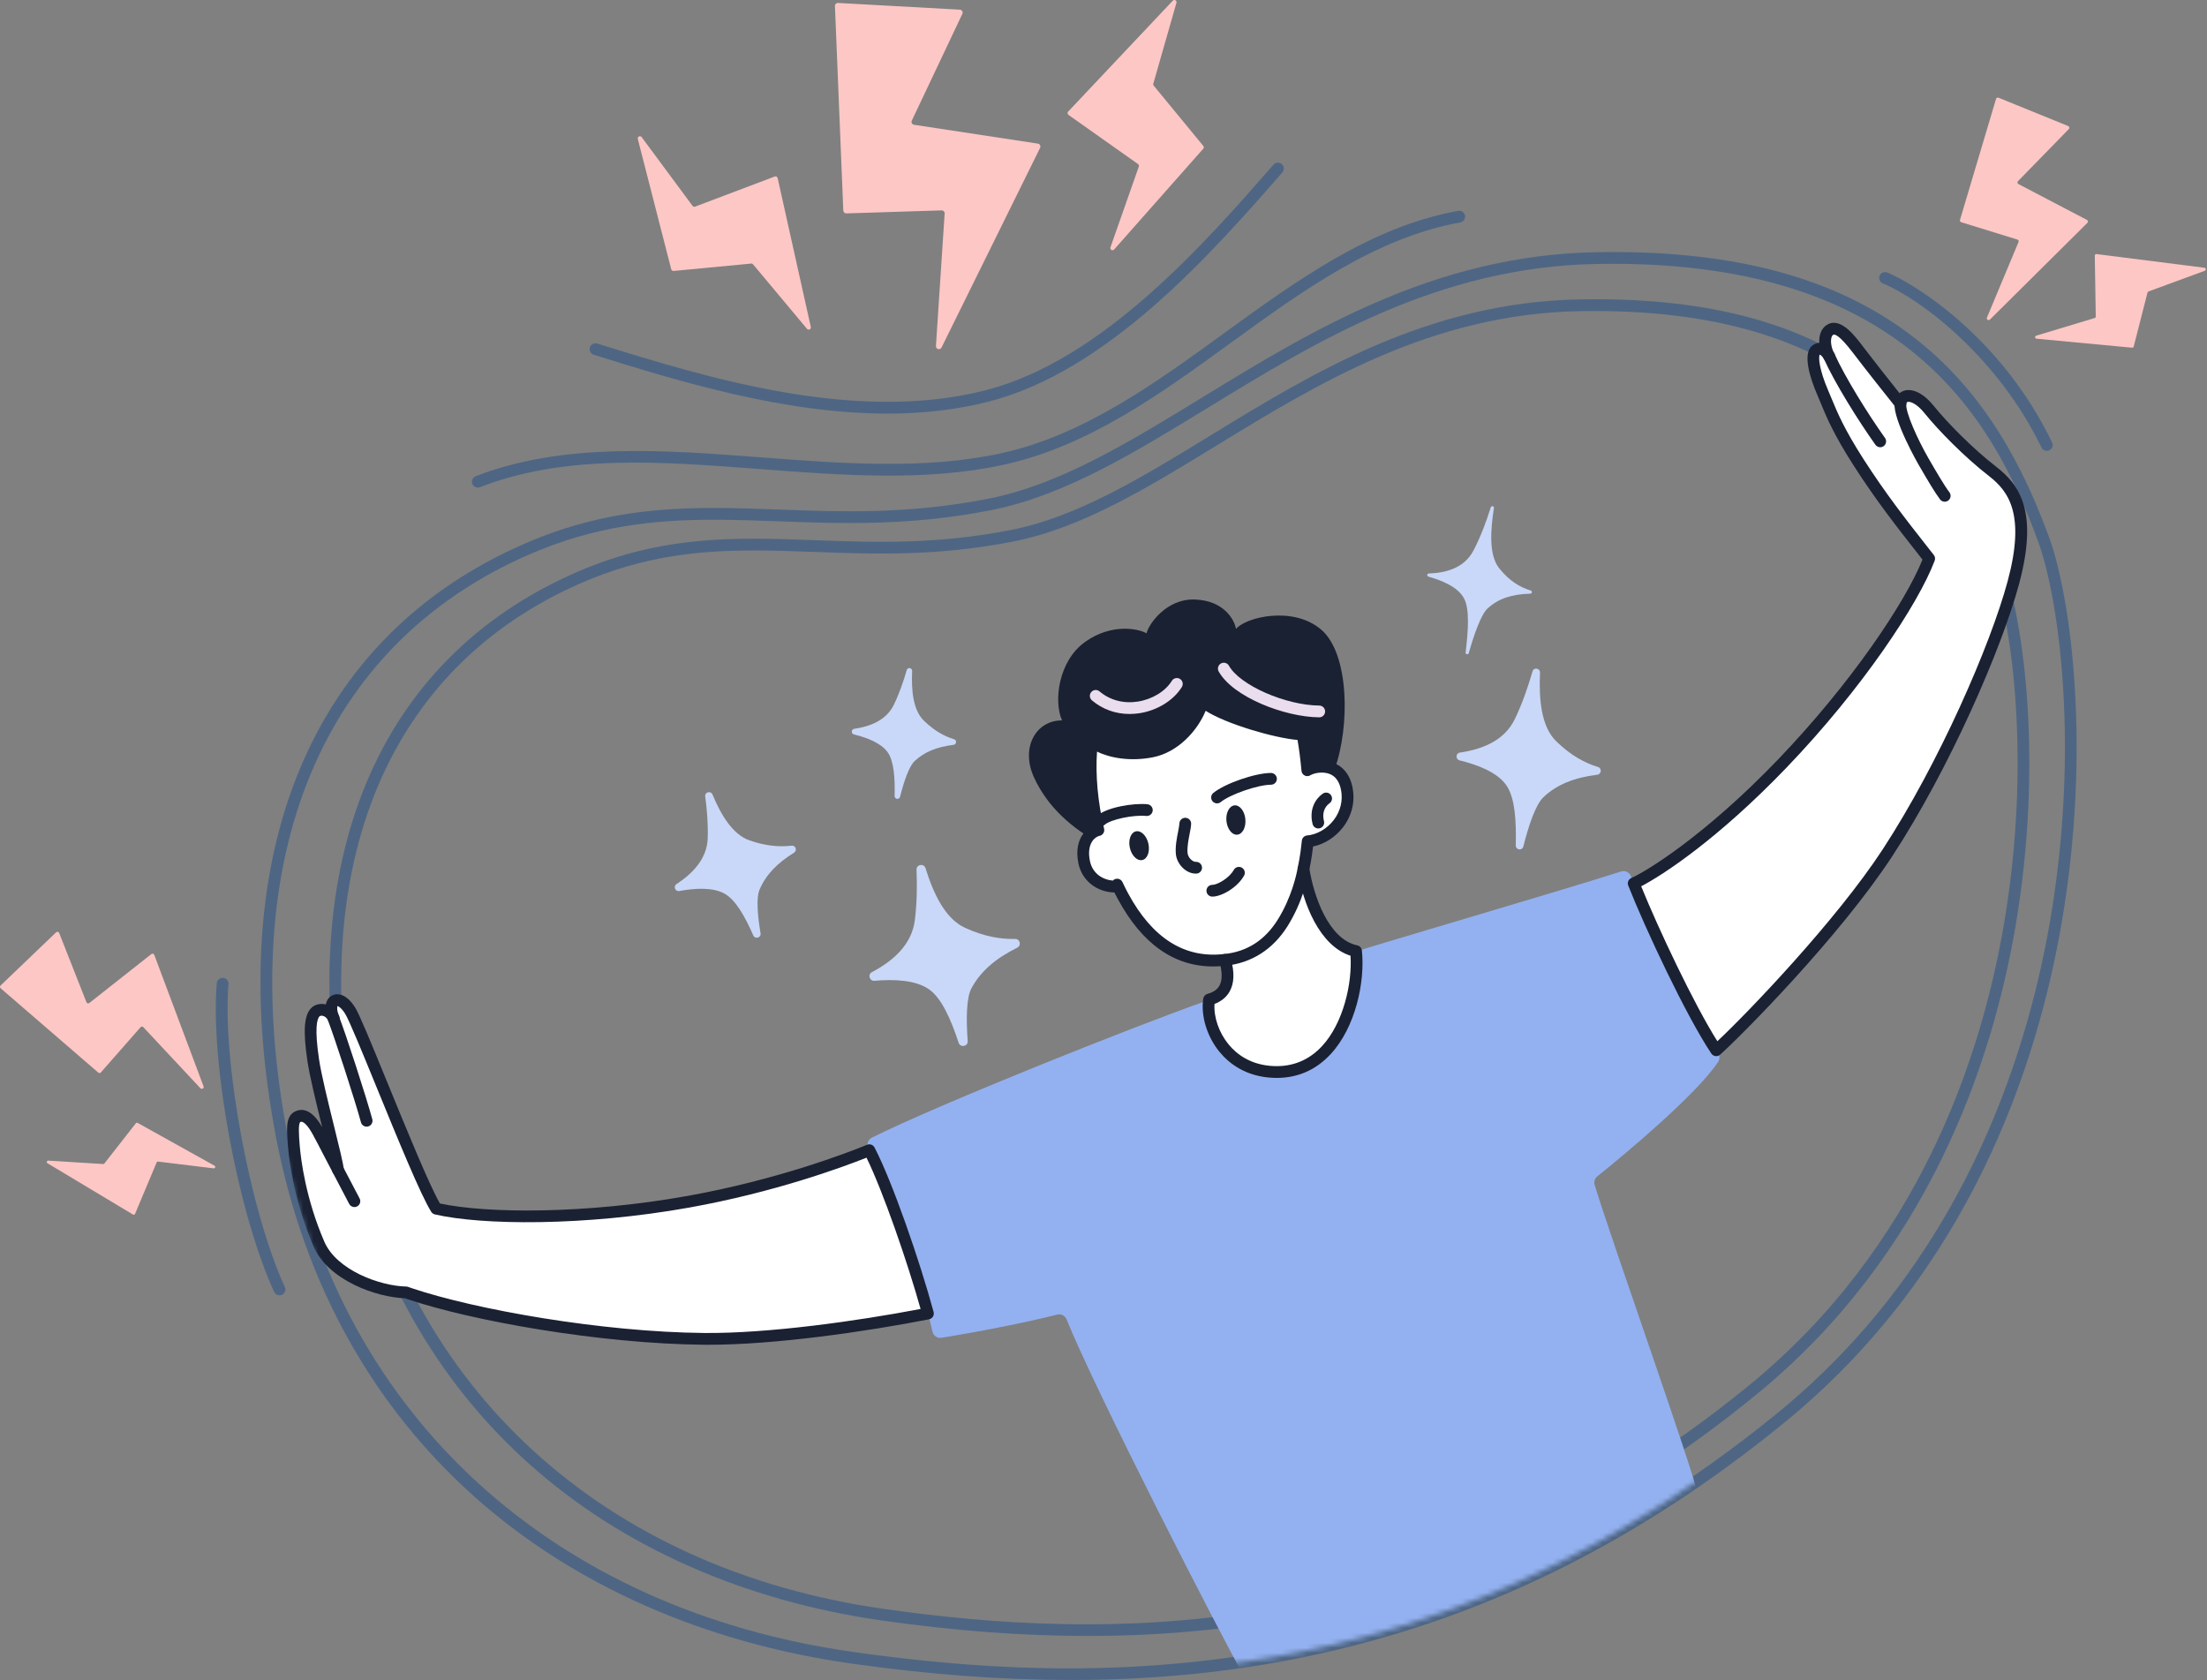 <svg width="440" height="335" viewBox="0 0 440 335" fill="none" xmlns="http://www.w3.org/2000/svg">
<rect x="0" y="0" width="440" height="335" fill="#808080" stroke="none"/>
<g clip-path="url(#clip0_4626_199)">
<path d="M142.345 103.616C130.484 103.616 118.635 104.824 105.466 110.562C64.215 128.532 46.669 170.708 57.328 226.274C68.076 282.305 110.202 320.829 170.018 329.323C216.118 335.871 285.386 338.056 354.38 281.695C390.404 252.269 403.807 212.124 408.711 183.629C414.633 149.187 410.538 119.519 406.341 107.98C396.924 82.096 378.742 52.594 321.46 52.594C320.387 52.594 319.297 52.605 318.192 52.626C286.666 53.226 262.375 68.096 240.941 81.215C226.132 90.279 212.147 98.84 197.593 101.705C181.429 104.887 168.077 104.4 155.162 103.929C150.848 103.771 146.593 103.616 142.345 103.616ZM213.483 334.921C199.607 334.921 185.068 333.83 169.686 331.645C140.272 327.466 114.313 315.975 94.612 298.409C84.551 289.435 76.099 278.891 69.497 267.069C62.696 254.901 57.827 241.324 55.028 226.716C44.143 169.978 62.188 126.858 104.533 108.411C122.91 100.404 138.62 100.978 155.248 101.585C168.03 102.051 181.246 102.534 197.14 99.404C211.281 96.62 225.094 88.165 239.719 79.213C261.406 65.939 285.987 50.893 318.15 50.281C344.136 49.785 364.137 54.792 379.297 65.585C392.294 74.839 401.586 88.056 408.543 107.178C412.826 118.951 417.019 149.134 411.018 184.027C406.048 212.917 392.446 253.628 355.86 283.513C326.032 307.88 294.693 323.201 260.052 330.351C245.286 333.4 229.849 334.921 213.483 334.921Z" fill="#4E6684"/>
<path d="M133.822 53.691L127.154 27.708C127.036 27.244 127.642 26.955 127.927 27.34L138.074 41.045C138.187 41.201 138.394 41.262 138.577 41.193L154.459 35.187C154.705 35.093 154.979 35.241 155.037 35.5L161.647 65.183C161.745 65.629 161.178 65.909 160.886 65.558L150.137 52.7C150.044 52.59 149.903 52.532 149.759 52.546L134.286 54.017C134.072 54.037 133.877 53.899 133.822 53.691Z" fill="#FCC7C5"/>
<path d="M239.886 29.655L222.122 49.738C221.806 50.097 221.228 49.756 221.388 49.304L227.041 33.212C227.108 33.028 227.041 32.824 226.881 32.711L213.017 22.904C212.803 22.751 212.771 22.441 212.951 22.249L233.807 0.139C234.123 -0.193 234.67 0.119 234.545 0.559L229.93 16.678C229.887 16.817 229.918 16.965 230.012 17.076L239.897 29.088C240.034 29.253 240.03 29.494 239.886 29.655Z" fill="#FCC7C5"/>
<path d="M425.057 69.318L406.013 67.525C405.673 67.492 405.626 67.015 405.954 66.916L417.6 63.403C417.733 63.363 417.823 63.239 417.823 63.1L417.628 50.967C417.624 50.778 417.792 50.629 417.979 50.653L439.491 53.379C439.815 53.42 439.866 53.868 439.561 53.981L428.337 58.106C428.239 58.141 428.165 58.221 428.142 58.321L425.389 69.085C425.35 69.234 425.21 69.332 425.057 69.318Z" fill="#FCC7C5"/>
<path d="M27.444 223.864L42.764 232.394C43.038 232.546 42.901 232.964 42.589 232.926L31.524 231.577C31.399 231.562 31.278 231.633 31.228 231.75L26.925 242.001C26.859 242.161 26.664 242.225 26.515 242.136L9.47 231.913C9.212 231.759 9.337 231.365 9.634 231.383L20.569 232.063C20.663 232.068 20.753 232.028 20.811 231.954L27.081 223.938C27.167 223.827 27.323 223.796 27.444 223.864Z" fill="#FCC7C5"/>
<path d="M167.077 0.588L191.361 1.926C191.779 1.949 192.041 2.388 191.861 2.766L181.788 24.04C181.617 24.396 181.839 24.815 182.229 24.874L206.923 28.632C207.314 28.692 207.536 29.118 207.361 29.475L187.711 69.281C187.426 69.859 186.551 69.624 186.594 68.982L188.328 42.57C188.351 42.224 188.07 41.932 187.723 41.943L168.729 42.544C168.409 42.554 168.135 42.303 168.124 41.98L166.457 1.2C166.441 0.853 166.73 0.569 167.077 0.588Z" fill="#FCC7C5"/>
<path d="M0.111 196.475L11.195 185.861C11.387 185.678 11.699 185.748 11.796 185.993L17.235 199.805C17.325 200.036 17.614 200.114 17.809 199.96L30.181 190.202C30.377 190.046 30.669 190.128 30.755 190.363L40.582 216.577C40.726 216.958 40.242 217.258 39.965 216.962L28.573 204.779C28.421 204.619 28.167 204.623 28.022 204.787L20.113 213.798C19.976 213.951 19.745 213.967 19.593 213.835L0.127 197.025C-0.037 196.882 -0.045 196.627 0.111 196.475Z" fill="#FCC7C5"/>
<path d="M398.427 19.477L412.337 25.132C412.575 25.229 412.638 25.538 412.458 25.723L402.319 36.119C402.147 36.293 402.194 36.582 402.409 36.695L416.07 43.845C416.288 43.959 416.331 44.252 416.16 44.425L396.717 63.717C396.436 63.997 395.975 63.685 396.127 63.319L402.425 48.249C402.51 48.051 402.405 47.825 402.198 47.761L390.993 44.3C390.802 44.241 390.693 44.04 390.751 43.849L397.943 19.709C398.005 19.504 398.228 19.396 398.427 19.477Z" fill="#FCC7C5"/>
<path d="M95.26 97.206C94.792 97.206 94.35 96.922 94.167 96.458C93.936 95.854 94.233 95.174 94.838 94.94C112.259 88.171 132.385 89.705 151.851 91.188C167.897 92.41 184.486 93.674 199.634 90.353C216.039 86.758 230.266 76.426 244.028 66.434C258.415 55.986 273.294 45.183 290.715 42.034C291.351 41.92 291.96 42.342 292.073 42.979C292.19 43.617 291.765 44.227 291.128 44.342C274.239 47.396 259.579 58.039 245.403 68.333C231.449 78.466 217.016 88.944 200.134 92.645C184.65 96.038 167.885 94.761 151.671 93.526C131.584 91.995 112.61 90.55 95.686 97.127C95.545 97.18 95.401 97.206 95.26 97.206Z" fill="#4E6684"/>
<path d="M176.919 82.456C156.087 82.456 134.973 75.889 118.458 70.753L118.384 70.73C117.767 70.538 117.42 69.881 117.611 69.262C117.806 68.644 118.462 68.298 119.079 68.491L119.153 68.513C140.774 75.239 170.392 84.449 196.44 77.817C219.752 71.882 240.3 48.382 253.894 32.831C254.323 32.344 255.061 32.295 255.549 32.721C256.034 33.148 256.084 33.889 255.659 34.376C241.869 50.145 221.033 73.975 197.018 80.091C190.463 81.759 183.705 82.456 176.919 82.456Z" fill="#4E6684"/>
<path d="M55.723 258.242C55.278 258.242 54.856 257.989 54.657 257.559C47.477 241.925 41.914 212.018 43.214 196.02C43.269 195.375 43.823 194.892 44.479 194.947C45.123 194.999 45.603 195.565 45.548 196.211C44.299 211.609 49.862 241.511 56.785 256.579C57.058 257.167 56.8 257.864 56.211 258.135C56.055 258.207 55.887 258.242 55.723 258.242Z" fill="#4E6684"/>
<path d="M408.062 89.891C407.624 89.891 407.207 89.647 407.004 89.228C398.379 71.332 383.024 59.656 375.368 56.5C374.771 56.254 374.486 55.568 374.732 54.97C374.978 54.37 375.661 54.085 376.258 54.332C381.997 56.697 399.086 67.394 409.116 88.208C409.397 88.792 409.151 89.493 408.569 89.774C408.405 89.853 408.23 89.891 408.062 89.891Z" fill="#4E6684"/>
<path d="M151.628 186.062C151.777 186.946 150.543 187.308 150.18 186.488C148.556 182.79 146.686 179.392 144.441 178.155C142.114 176.873 138.647 177.047 135.422 177.635C134.61 177.783 134.181 176.708 134.872 176.255C138.073 174.157 140.962 171.215 141.095 167.107C141.185 164.31 140.951 161.429 140.595 158.787C140.474 157.899 141.704 157.576 142.052 158.403C143.742 162.464 146.061 166.377 149.454 167.553C152.726 168.688 155.412 168.868 157.824 168.596C158.633 168.505 158.992 169.566 158.301 169.995C154.908 172.104 152.671 174.422 151.429 177.359C150.731 179.011 151.035 182.549 151.628 186.062Z" fill="#C9D8F8"/>
<path d="M192.923 207.546C193.001 208.629 191.471 208.925 191.127 207.895C189.589 203.249 187.719 198.938 185.154 197.189C182.499 195.377 178.298 195.191 174.339 195.531C173.344 195.617 172.949 194.271 173.832 193.805C177.931 191.64 181.753 188.422 182.382 183.484C182.811 180.121 182.854 176.62 182.725 173.393C182.682 172.309 184.205 172.06 184.525 173.096C186.103 178.187 188.453 183.171 192.408 184.977C196.226 186.72 199.447 187.244 202.387 187.192C203.371 187.174 203.683 188.494 202.797 188.933C198.467 191.088 195.504 193.627 193.673 197.027C192.642 198.94 192.607 203.241 192.923 207.546Z" fill="#C9D8F8"/>
<path d="M303.703 168.746C303.473 169.652 302.173 169.471 302.196 168.537C302.306 163.675 302.04 158.925 300.252 156.462C298.429 153.95 294.642 152.484 290.98 151.584C290.16 151.383 290.203 150.161 291.038 150.039C295.384 149.404 299.881 147.729 301.989 143.387C303.481 140.31 304.633 136.956 305.527 133.859C305.784 132.969 307.065 133.187 307.026 134.113C306.788 139.341 307.237 144.84 310.262 147.787C313.179 150.629 315.931 152.087 318.613 152.923C319.394 153.168 319.273 154.346 318.457 154.448C313.862 155.019 310.407 156.385 307.713 158.923C306.151 160.394 304.754 164.582 303.703 168.746Z" fill="#C9D8F8"/>
<path d="M150.34 109.741C139.253 109.741 128.176 110.871 115.866 116.233C77.309 133.031 60.907 172.459 70.875 224.408C80.924 276.797 120.313 312.815 176.241 320.758C219.354 326.88 284.14 328.928 348.668 276.215C382.353 248.699 394.886 211.159 399.469 184.512C405.009 152.303 401.183 124.563 397.259 113.775C388.292 89.127 370.832 60.971 314.862 62.036C285.386 62.597 262.667 76.503 242.623 88.772C228.763 97.256 215.673 105.269 202.043 107.953C186.915 110.931 174.417 110.475 162.33 110.034C158.293 109.887 154.315 109.741 150.34 109.741ZM216.895 326.149C203.913 326.149 190.303 325.125 175.909 323.081C148.376 319.17 124.073 308.411 105.634 291.967C96.213 283.565 88.299 273.694 82.119 262.627C75.755 251.235 71.195 238.525 68.572 224.85C58.382 171.73 75.279 131.356 114.933 114.083C132.143 106.585 146.85 107.122 162.416 107.69C174.37 108.127 186.727 108.578 201.59 105.651C214.81 103.049 227.725 95.142 241.401 86.771C261.699 74.347 284.706 60.265 314.819 59.691C339.138 59.227 357.874 63.916 372.07 74.023C384.243 82.691 392.946 95.067 399.458 112.973C403.467 123.995 407.395 152.25 401.781 184.91C397.127 211.951 384.395 250.058 350.148 278.032C322.233 300.838 292.901 315.177 260.477 321.87C246.66 324.722 232.215 326.149 216.895 326.149Z" fill="#4E6684"/>
<path d="M179.446 158.831C179.282 159.486 178.341 159.355 178.357 158.68C178.435 155.163 178.243 151.728 176.951 149.947C175.632 148.13 172.895 147.07 170.248 146.419C169.654 146.274 169.686 145.391 170.291 145.302C173.43 144.843 176.686 143.632 178.208 140.492C179.286 138.267 180.121 135.841 180.766 133.601C180.953 132.958 181.878 133.115 181.851 133.785C181.679 137.566 182.003 141.543 184.189 143.673C186.302 145.729 188.289 146.783 190.229 147.388C190.795 147.565 190.706 148.417 190.116 148.49C186.794 148.904 184.295 149.891 182.347 151.727C181.219 152.79 180.207 155.819 179.446 158.831Z" fill="#C9D8F8"/>
<path d="M292.823 130.201C292.714 130.583 292.148 130.469 292.194 130.075C292.69 125.913 293.061 121.442 291.847 119.238C290.605 116.992 287.474 115.72 284.776 114.961C284.421 114.862 284.488 114.345 284.855 114.332C288.079 114.215 291.855 113.362 293.737 109.79C295.22 106.983 296.364 103.822 297.211 101.139C297.332 100.762 297.895 100.894 297.836 101.285C297.172 105.576 296.77 110.645 298.886 113.286C301.014 115.943 303.103 117.084 305.184 117.73C305.527 117.838 305.453 118.345 305.09 118.355C301.439 118.461 298.734 119.314 296.575 121.295C295.236 122.526 293.818 126.683 292.823 130.201Z" fill="#C9D8F8"/>
<mask id="mask0_4626_199" style="mask-type:luminance" maskUnits="userSpaceOnUse" x="53" y="51" width="360" height="283">
<path d="M197.365 100.554C232.788 93.58 264.65 52.472 318.172 51.453C372.542 50.418 395.229 74.012 407.441 107.579C416.479 132.422 422.3 227.725 355.121 282.604C291.05 334.944 226.795 338.572 169.849 330.484C111.532 322.202 67.505 285.561 56.175 226.495C44.845 167.428 65.35 126.757 104.997 109.486C136.894 95.591 160.213 107.87 197.365 100.554Z" fill="white"/>
</mask>
<g mask="url(#mask0_4626_199)">
<path d="M219.303 168.177C213.837 165.191 208.945 161.06 206.162 155.018C203.358 148.936 206.657 143.545 211.741 143.628C210.027 139.868 210.983 131.791 216.324 127.98C221.708 124.138 227.131 125.382 228.583 126.266C228.97 124.497 232.503 119.3 238.246 119.521C243.989 119.742 246.089 123.502 246.417 125.382C248.408 123.004 257.849 120.737 263.428 125.547C269.007 130.358 269.171 144.789 266.063 153.422C263.248 155.91 219.303 168.177 219.303 168.177Z" fill="#1A2133"/>
<path d="M266.223 190.961C272.957 188.717 309.457 178.116 323.192 173.74C323.996 173.484 324.859 173.901 325.152 174.692C328.494 183.619 337.306 201.861 342.537 209.993C342.877 210.519 342.877 211.197 342.53 211.717C338.305 218.056 324.586 229.609 318.449 234.517C317.941 234.923 317.73 235.593 317.918 236.215C321.24 247.219 337.181 291.866 338.778 298.86C322.688 310.768 282.195 329.636 248.131 334.401C242.93 325.184 218.482 277.478 212.63 263.02C212.333 262.281 211.537 261.881 210.768 262.079C204.447 263.709 194.062 265.687 187.702 266.702C186.874 266.835 186.09 266.298 185.906 265.479C183.958 256.837 177.176 236.466 173.135 228.975C172.706 228.183 173.014 227.206 173.819 226.804C186.976 220.22 225.83 204.714 240.186 199.649C248.369 196.764 258.196 193.633 266.223 190.961Z" fill="#93B1F0"/>
<path d="M270.345 189.617C263.65 188.192 260.667 178.463 259.871 173.237C260.113 172.092 260.3 170.983 260.445 169.946C260.546 169.218 260.636 168.475 260.706 167.723C265.001 167.379 269.569 162.869 268.507 157.285C267.445 151.7 262.127 152.616 260.64 153.556V153.561C260.402 150.933 260.062 148.482 259.672 146.392C255.143 146.392 242.22 142.522 239.791 139.757C238.686 143.959 234.712 148.825 229.633 149.82C224.55 150.815 219.931 149.627 217.721 147.858C217.073 153.235 217.553 159.456 218.978 165.491V165.488C217.569 165.76 215.246 167.652 216.156 171.937C216.855 175.222 219.759 176.946 222.902 176.743C222.843 176.632 222.781 176.501 222.718 176.356C223.089 177.15 223.48 177.928 223.886 178.682C228.625 187.453 235.282 192.421 244.242 191.353C244.242 191.354 244.238 191.356 244.238 191.357C245.148 194.634 245.148 198.145 241.045 199.265C240.233 204.55 244.238 213.343 253.929 213.709C267.101 214.207 271.24 198.034 270.345 189.617Z" fill="white"/>
<path d="M242.13 200.146C241.959 202.799 243.028 205.898 244.957 208.236C246.495 210.101 249.306 212.361 253.972 212.538C257.747 212.68 260.964 211.349 263.545 208.582C267.793 204.029 269.604 196.094 269.249 190.537C263.119 188.581 259.75 180.221 258.712 173.414C258.692 173.275 258.696 173.133 258.723 172.995C258.942 171.957 259.133 170.876 259.285 169.783C259.383 169.092 259.469 168.361 259.543 167.61C259.598 167.044 260.047 166.599 260.613 166.554C262.553 166.398 264.587 165.212 265.922 163.458C267.246 161.718 267.757 159.604 267.359 157.504C267.051 155.899 266.325 154.837 265.2 154.346C263.736 153.708 261.944 154.147 261.3 154.525C261.128 154.645 260.917 154.72 260.691 154.73C260.058 154.76 259.527 154.291 259.473 153.667C259.278 151.526 259.008 149.421 258.684 147.519C254.038 147.13 244.473 144.332 240.366 141.705C238.699 145.756 234.795 150.004 229.856 150.971C225.374 151.849 221.348 151.128 218.709 149.841C218.381 154.552 218.869 159.936 220.119 165.221C220.255 165.8 219.935 166.39 219.377 166.593C219.299 166.621 219.225 166.64 219.147 166.651C218.76 166.744 218.186 167.076 217.749 167.736C217.112 168.7 216.956 170.068 217.304 171.693C217.831 174.181 219.838 175.374 221.86 175.559C221.962 175.449 222.086 175.356 222.231 175.289C222.816 175.022 223.508 175.276 223.781 175.858C224.156 176.656 224.538 177.419 224.917 178.124C229.754 187.071 236.208 191.13 244.102 190.189C244.629 190.125 245.133 190.424 245.328 190.917C245.359 190.994 245.383 191.074 245.398 191.153C246.148 193.914 246.062 196.051 245.137 197.681C244.5 198.8 243.493 199.627 242.13 200.146ZM254.53 214.893C254.315 214.893 254.101 214.89 253.886 214.881C248.354 214.672 244.992 211.964 243.149 209.73C240.643 206.689 239.362 202.511 239.889 199.087C239.96 198.629 240.292 198.256 240.737 198.134C241.892 197.819 242.661 197.292 243.099 196.523C243.614 195.618 243.692 194.307 243.341 192.617C242.837 192.653 242.333 192.672 241.841 192.672C234.057 192.672 227.681 188.165 222.86 179.24C222.629 178.82 222.403 178.382 222.176 177.929C218.62 177.837 215.73 175.561 215.012 172.181C214.407 169.332 215.106 167.487 215.797 166.44C216.273 165.721 216.909 165.135 217.608 164.756C216.316 158.828 215.945 152.815 216.558 147.717C216.609 147.295 216.886 146.933 217.28 146.772C217.675 146.611 218.124 146.676 218.455 146.942C220.326 148.441 224.55 149.622 229.407 148.669C234.084 147.753 237.668 143.24 238.66 139.459C238.769 139.04 239.101 138.716 239.522 138.616C239.944 138.516 240.385 138.657 240.67 138.983C242.767 141.367 255.252 145.22 259.672 145.22C260.238 145.22 260.722 145.622 260.824 146.177C261.152 147.931 261.433 149.887 261.651 151.905C262.924 151.585 264.579 151.518 266.133 152.195C267.426 152.758 269.089 154.06 269.659 157.065C270.186 159.828 269.518 162.603 267.785 164.88C266.25 166.895 264.056 168.296 261.776 168.754C261.725 169.218 261.667 169.671 261.604 170.11C261.456 171.181 261.273 172.242 261.062 173.267C261.89 178.433 264.782 187.235 270.592 188.47C271.088 188.575 271.458 188.988 271.513 189.493C272.177 195.732 270.241 204.842 265.259 210.183C262.339 213.311 258.735 214.893 254.53 214.893Z" fill="#1A2133"/>
<path d="M244.235 192.53C243.642 192.53 243.134 192.08 243.072 191.476C243.005 190.832 243.474 190.256 244.118 190.191C248.604 189.731 252.168 187.442 254.714 183.387C257.498 178.948 258.481 174.335 258.72 173.027C258.833 172.39 259.446 171.967 260.078 172.081C260.715 172.196 261.14 172.806 261.023 173.444C260.769 174.857 259.703 179.839 256.697 184.634C253.793 189.267 249.525 191.995 244.356 192.524C244.317 192.528 244.278 192.53 244.235 192.53Z" fill="#1A2133"/>
<path d="M262.822 165.164C262.295 165.164 261.819 164.809 261.686 164.276C260.952 161.346 262.26 159.226 263.724 158.219C264.259 157.852 264.989 157.988 265.352 158.522C265.719 159.056 265.582 159.786 265.051 160.153C264.653 160.425 263.404 161.487 263.958 163.707C264.115 164.335 263.732 164.972 263.103 165.129C263.01 165.153 262.916 165.164 262.822 165.164Z" fill="#1A2133"/>
<path d="M219.494 164.7C219.17 164.7 218.849 164.567 218.619 164.306C218.19 163.822 218.233 163.08 218.717 162.65C220.677 160.908 226.076 160.058 228.762 160.337C229.406 160.404 229.875 160.98 229.808 161.624C229.742 162.269 229.16 162.738 228.52 162.67C225.986 162.408 221.442 163.364 220.271 164.404C220.048 164.602 219.771 164.7 219.494 164.7Z" fill="#1A2133"/>
<path d="M242.638 160.164C242.298 160.164 241.959 160.016 241.728 159.73C241.318 159.228 241.396 158.489 241.896 158.081C244.223 156.19 250.235 154.105 253.39 154.097C254.026 154.102 254.561 154.619 254.565 155.267C254.565 155.914 254.042 156.441 253.398 156.443C250.801 156.45 245.273 158.357 243.376 159.901C243.157 160.078 242.895 160.164 242.638 160.164Z" fill="#1A2133"/>
<path d="M238.405 174.165C236.336 174.165 234.61 172.153 234.431 170.306C234.283 168.79 234.607 167.131 234.872 165.797C234.997 165.144 235.118 164.527 235.134 164.166C235.153 163.519 235.692 163.013 236.344 163.035C236.988 163.058 237.496 163.601 237.472 164.248C237.453 164.796 237.324 165.47 237.168 166.25C236.937 167.433 236.649 168.905 236.762 170.077C236.844 170.92 237.695 171.819 238.405 171.82C238.425 171.82 238.448 171.818 238.472 171.818C239.1 171.818 239.62 172.318 239.643 172.952C239.663 173.6 239.155 174.141 238.511 174.163C238.476 174.164 238.441 174.165 238.405 174.165Z" fill="#1A2133"/>
<path d="M228.95 168.186C229.301 169.765 228.758 171.231 227.739 171.459C226.717 171.688 225.604 170.593 225.252 169.013C224.897 167.434 225.44 165.968 226.463 165.74C227.482 165.511 228.595 166.607 228.95 168.186Z" fill="#1A2133"/>
<path d="M248.283 163.301C248.439 164.914 247.717 166.303 246.675 166.403C245.632 166.503 244.664 165.276 244.508 163.663C244.355 162.05 245.074 160.662 246.116 160.562C247.159 160.462 248.131 161.688 248.283 163.301Z" fill="#1A2133"/>
<path d="M241.697 178.75C241.049 178.75 240.525 178.224 240.525 177.577C240.525 176.929 241.049 176.404 241.697 176.404C242.716 176.404 245.085 175.044 245.972 173.432C246.284 172.864 246.995 172.657 247.561 172.969C248.131 173.281 248.338 173.994 248.025 174.561C246.729 176.92 243.559 178.75 241.697 178.75Z" fill="#1A2133"/>
<path d="M325.703 176.114C328.315 174.97 339.985 168.205 355.324 152.224C370.668 136.244 381.513 119.591 384.613 111.367C380.12 105.626 375.493 99.903 370.511 92.128C365.861 84.875 364.854 81.681 363.382 78.268C361.91 74.855 360.802 70.743 362.067 69.786C363.113 68.996 364.159 70.135 364.698 71.066C363.691 69.36 363.421 66.583 364.897 65.73C366.369 64.876 368.247 66.855 370.433 69.735C372.67 72.684 377.562 78.863 378.878 80.492C379.034 78.397 381.748 78.087 384.613 81.655C387.479 85.224 392.722 90.473 397.266 93.99C401.815 97.507 405.016 102.679 401.401 116.125C397.786 129.572 387.401 153.026 376.297 170.015C366.1 185.615 346.641 205.407 342.151 209.381C337.271 202.093 329.236 185.068 325.703 176.114Z" fill="white"/>
<path d="M327.195 176.693C330.607 185.108 337.65 200.072 342.382 207.582C348.425 201.926 366.041 183.565 375.318 169.373C386.538 152.206 396.818 128.663 400.269 115.821C403.794 102.706 400.566 98.024 396.552 94.918C391.715 91.177 386.425 85.784 383.7 82.391C382.138 80.445 380.803 79.975 380.288 80.137C380.225 80.157 380.077 80.204 380.045 80.578C380.01 81.058 379.686 81.467 379.23 81.611C378.769 81.754 378.273 81.603 377.968 81.23C376.59 79.527 371.726 73.377 369.5 70.444C366.635 66.664 365.737 66.6 365.483 66.745C365.319 66.84 365.198 67.037 365.12 67.331C364.901 68.17 365.147 69.504 365.694 70.446C365.702 70.456 365.705 70.466 365.713 70.475C366.037 71.033 365.85 71.75 365.292 72.078C364.737 72.405 364.019 72.219 363.691 71.663C363.687 71.654 363.683 71.645 363.675 71.637C363.32 71.03 362.945 70.734 362.805 70.697C362.805 70.699 362.801 70.702 362.793 70.707C362.496 71.171 362.684 73.686 364.46 77.803C364.694 78.355 364.921 78.901 365.155 79.459C366.322 82.286 367.65 85.49 371.495 91.495C375.938 98.422 380.108 103.733 384.141 108.868L385.535 110.644C385.789 110.966 385.855 111.398 385.706 111.781C382.474 120.36 371.292 137.286 356.167 153.037C342.487 167.29 331.481 174.473 327.195 176.693ZM342.152 210.553C342.101 210.553 342.05 210.55 341.999 210.544C341.667 210.501 341.367 210.315 341.18 210.034C336.202 202.603 328.046 185.237 324.614 176.546C324.38 175.958 324.653 175.293 325.231 175.04C328.171 173.753 339.852 166.649 354.481 151.412C369.028 136.258 379.842 120.098 383.278 111.565L382.302 110.318C378.234 105.139 374.025 99.784 369.524 92.761C365.565 86.581 364.195 83.274 362.988 80.356C362.762 79.809 362.543 79.274 362.309 78.733C361.02 75.748 359.186 70.495 361.36 68.85C361.774 68.537 362.235 68.368 362.707 68.349C362.68 67.778 362.727 67.227 362.851 66.737C363.09 65.828 363.593 65.129 364.308 64.715C366.939 63.19 369.711 66.843 371.366 69.025C373.162 71.394 376.696 75.875 378.691 78.382C378.948 78.168 379.253 78.004 379.592 77.898C381.345 77.35 383.567 78.48 385.527 80.92C388.166 84.207 393.292 89.432 397.985 93.062C402.643 96.665 406.414 101.989 402.529 116.43C399.031 129.45 388.627 153.294 377.277 170.657C366.721 186.806 347.012 206.647 342.925 210.259C342.71 210.45 342.437 210.553 342.152 210.553Z" fill="#1A2133"/>
<path d="M387.713 100.024C387.357 100.024 387.01 99.864 386.78 99.561C385.811 98.285 384.429 95.976 382.512 92.664C382.461 92.576 377.41 83.792 377.71 80.388C377.769 79.742 378.346 79.267 378.983 79.323C379.627 79.381 380.103 79.95 380.045 80.595C379.9 82.213 382.255 87.534 384.542 91.489C386.007 94.023 387.654 96.836 388.646 98.142C389.036 98.657 388.935 99.393 388.419 99.785C388.209 99.946 387.959 100.024 387.713 100.024Z" fill="#1A2133"/>
<path d="M374.853 89.163C374.486 89.163 374.127 88.993 373.896 88.672C370.496 83.906 365.725 76.253 363.582 71.456C363.316 70.865 363.581 70.171 364.171 69.907C364.761 69.642 365.455 69.907 365.717 70.498C367.802 75.156 372.467 82.636 375.802 87.309C376.18 87.836 376.055 88.569 375.532 88.945C375.325 89.093 375.087 89.163 374.853 89.163Z" fill="#1A2133"/>
<path d="M173.311 229.309C166.194 232.219 152.927 236.769 137.264 239.578C115.471 243.485 95.516 242.948 86.963 240.965C83.445 235.412 71.76 204.578 69.808 201.487C68.488 199.397 67.258 199.11 66.606 199.579C65.903 200.089 65.861 201.513 66.536 202.994C65.451 200.98 63.627 201.098 62.948 201.723C61.632 202.931 61.722 206.474 62.44 211.325C63.28 216.988 67.098 230.586 67.379 233.222C66.266 231.156 64.517 227.649 63.327 225.49C62.194 223.44 60.859 222.011 59.473 222.576C58.411 223.01 58.216 224.148 58.587 228.516C58.962 232.883 60.27 240.35 63.584 248.01C66.356 254.42 75.691 257.549 80.962 257.659C81.208 257.746 81.446 257.832 81.7 257.917C94.876 262.369 120.125 266.739 140.407 266.919C154.731 267.045 174.158 263.985 185 261.867C182.4 252.253 176.872 236.103 173.311 229.309Z" fill="white"/>
<path d="M60.075 223.632C60.02 223.632 59.966 223.642 59.915 223.662C59.431 223.859 59.575 226.306 59.755 228.416C60.005 231.333 60.981 239.037 64.659 247.544C67.106 253.208 75.715 256.377 80.99 256.487C81.115 256.49 81.236 256.512 81.353 256.554L81.509 256.609C81.696 256.675 81.88 256.741 82.075 256.806C94.662 261.058 119.926 265.564 140.415 265.746C153.127 265.861 170.774 263.389 183.533 260.956C180.874 251.448 176.009 237.451 172.753 230.798C167.775 232.772 154.345 237.706 137.471 240.732C116.479 244.496 96.04 244.273 86.701 242.108C86.401 242.038 86.143 241.854 85.975 241.594C83.898 238.318 79.241 226.927 75.129 216.878C72.283 209.917 69.593 203.343 68.817 202.113C68.059 200.913 67.47 200.603 67.278 200.562C67.2 200.746 67.122 201.459 67.602 202.506C67.864 203.081 67.626 203.761 67.06 204.044C66.493 204.325 65.806 204.108 65.506 203.551C65.186 202.955 64.776 202.595 64.319 202.51C63.987 202.448 63.776 202.557 63.737 202.588C63.175 203.107 62.691 205.015 63.601 211.153C64.057 214.225 65.404 219.685 66.595 224.502C67.61 228.6 68.41 231.836 68.543 233.096C68.606 233.653 68.262 234.175 67.727 234.341C67.192 234.508 66.614 234.272 66.349 233.778C65.857 232.863 65.252 231.69 64.608 230.446C63.8 228.877 62.96 227.255 62.3 226.057C61.465 224.545 60.622 223.632 60.075 223.632ZM141.258 268.095C140.969 268.095 140.68 268.094 140.395 268.091C119.672 267.907 94.088 263.339 81.326 259.029C81.126 258.962 80.939 258.894 80.748 258.826C75.044 258.637 65.443 255.263 62.507 248.476C58.693 239.652 57.682 231.647 57.42 228.615C57.081 224.622 56.991 222.323 59.033 221.49C60.282 220.978 62.195 221.137 64.237 224.721C63.054 219.939 61.746 214.605 61.285 211.497C60.372 205.348 60.626 202.267 62.156 200.859C62.773 200.29 63.745 200.035 64.686 200.193C64.776 200.208 64.865 200.226 64.951 200.248C65.084 199.563 65.412 198.997 65.923 198.628C66.427 198.264 67.064 198.132 67.712 198.259C68.805 198.47 69.843 199.345 70.8 200.86C71.643 202.195 73.818 207.479 77.296 215.989C81.017 225.082 85.608 236.31 87.709 239.93C97.024 241.94 116.732 242.068 137.057 238.424C155.013 235.204 169.009 229.802 172.87 228.223C173.429 227.995 174.069 228.229 174.35 228.764C177.891 235.527 183.404 251.476 186.129 261.561C186.215 261.875 186.164 262.21 185.992 262.487C185.821 262.763 185.543 262.956 185.223 263.018C172.554 265.494 154.497 268.095 141.258 268.095Z" fill="#1A2133"/>
<path d="M73.092 224.611C72.576 224.611 72.104 224.267 71.963 223.745C70.792 219.427 66.701 206.803 65.326 203.279C65.088 202.676 65.385 201.996 65.99 201.76C66.591 201.524 67.271 201.823 67.505 202.426C68.934 206.082 73.014 218.66 74.224 223.131C74.392 223.756 74.025 224.401 73.4 224.57C73.295 224.598 73.193 224.611 73.092 224.611Z" fill="#1A2133"/>
<path d="M70.655 240.644C70.237 240.644 69.831 240.419 69.62 240.023C69.132 239.099 68.582 238.045 68.023 236.974C67.457 235.885 66.88 234.778 66.345 233.772C66.044 233.201 66.259 232.491 66.829 232.186C67.403 231.882 68.109 232.099 68.414 232.67C68.953 233.681 69.531 234.795 70.101 235.89C70.655 236.955 71.201 238.002 71.689 238.919C71.994 239.491 71.779 240.202 71.206 240.506C71.03 240.599 70.842 240.644 70.655 240.644Z" fill="#1A2133"/>
</g>
<path d="M225.199 142.342C222.408 142.342 219.796 141.408 217.695 139.627C217.2 139.208 217.137 138.468 217.555 137.974C217.973 137.48 218.714 137.418 219.206 137.836C221.283 139.595 223.997 140.315 226.858 139.865C229.732 139.412 232.328 137.827 233.628 135.729C233.972 135.178 234.694 135.01 235.245 135.352C235.791 135.694 235.963 136.417 235.619 136.967C233.968 139.627 230.751 141.626 227.222 142.182C226.542 142.289 225.863 142.342 225.199 142.342Z" fill="#EADDED"/>
<path d="M263.015 143.008H263.003C256.061 142.947 245.797 138.941 242.963 133.866C242.647 133.301 242.85 132.586 243.412 132.27C243.978 131.954 244.692 132.157 245.009 132.722C247.172 136.596 256.264 140.603 263.022 140.662C263.67 140.668 264.19 141.198 264.182 141.846C264.178 142.49 263.655 143.008 263.015 143.008Z" fill="#EADDED"/>
</g>
<defs>
<clipPath id="clip0_4626_199">
<rect width="440" height="335" fill="white"/>
</clipPath>
</defs>
</svg>
